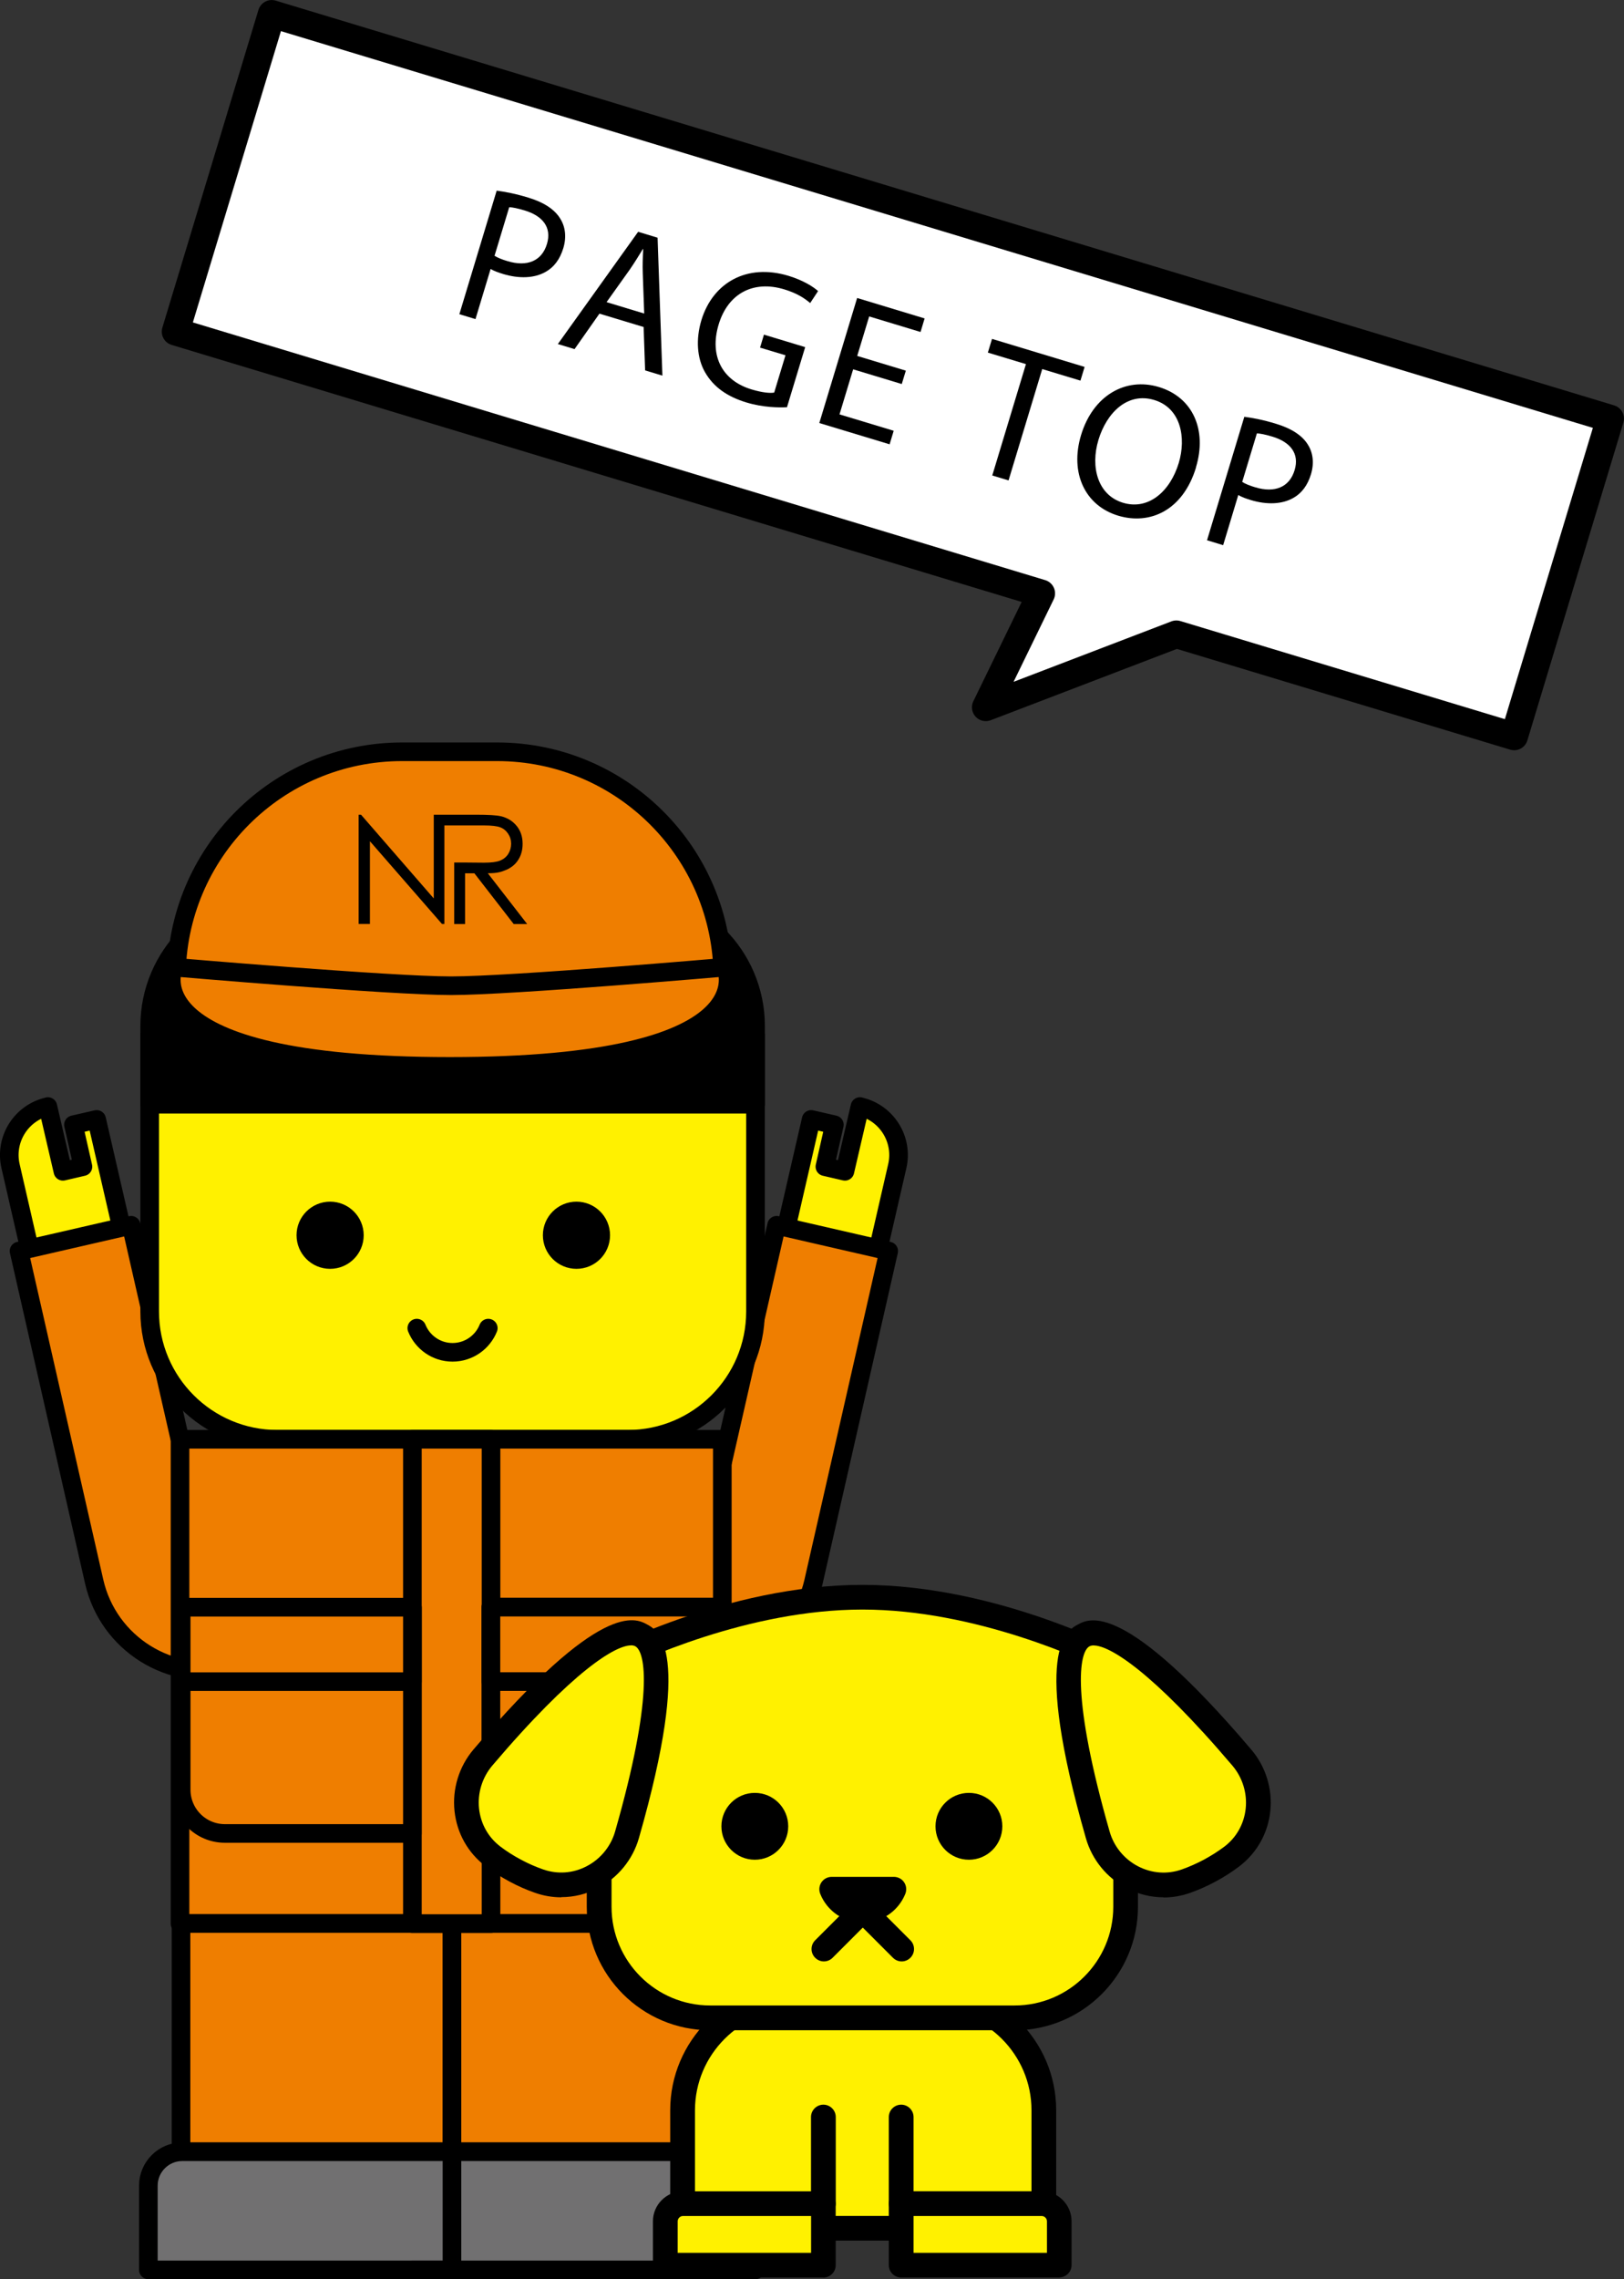 <?xml version="1.0" encoding="UTF-8"?>
<svg id="_レイヤー_2" data-name="レイヤー 2" xmlns="http://www.w3.org/2000/svg" viewBox="0 0 195.4 274.13">
  <rect x="0" y="0" width="195.4" height="274.13" fill="#333333" stroke="none"/>
  <defs>
    <style>
      .cls-1 {
        fill: #fff;
        stroke-width: 3.33px;
      }

      .cls-1, .cls-2, .cls-3, .cls-4, .cls-5, .cls-6 {
        stroke: #000;
        stroke-linecap: round;
        stroke-linejoin: round;
      }

      .cls-2, .cls-3, .cls-4, .cls-5, .cls-6 {
        stroke-width: 2.24px;
      }

      .cls-3 {
        fill: #717071;
      }

      .cls-4 {
        fill: #ef7e00;
      }

      .cls-5, .cls-7 {
        fill: #fff100;
      }

      .cls-8, .cls-7 {
        stroke-width: 0px;
      }

      .cls-6 {
        fill: none;
      }
    </style>
  </defs>
  <g id="_デザイン" data-name="デザイン">
    <g>
      <g>
        <g>
          <g>
            <path class="cls-5" d="M5.76,133.09h0s1.81,7.79,1.81,7.79l2.41-.56-1.14-5.04,2.79-.64,3.05,13.26-11.07,2.55-2.34-10.19c-.74-3.22,1.27-6.42,4.48-7.16Z"/>
            <path class="cls-4" d="M27.93,200.64h0c-7.45,1.71-14.88-2.94-16.59-10.38l-9.05-39.79,13.49-3.1,12.15,53.28Z"/>
          </g>
          <g>
            <path class="cls-5" d="M103.47,133.09h0s-1.81,7.79-1.81,7.79l-2.41-.56,1.14-5.04-2.79-.64-3.05,13.26,11.07,2.55,2.34-10.19c.74-3.22-1.27-6.42-4.48-7.16Z"/>
            <path class="cls-4" d="M81.29,200.64h0c7.45,1.71,14.88-2.94,16.59-10.38l9.05-39.79-13.49-3.1-12.15,53.28Z"/>
          </g>
          <g>
            <path class="cls-5" d="M18.01,124.52h72.89v33.22c0,8.48-6.89,15.37-15.37,15.37h-42.15c-8.48,0-15.37-6.89-15.37-15.37v-33.22h0Z"/>
            <path class="cls-2" d="M33.39,108.04h42.15c8.48,0,15.37,6.89,15.37,15.37v9.4H18.01v-9.4c0-8.48,6.89-15.37,15.37-15.37Z"/>
            <path class="cls-4" d="M86.96,117.59l-33.65,4.71-32.09-4.71h0c0-15,12.16-27.17,27.17-27.17h11.41c15,0,27.17,12.16,27.17,27.17h0Z"/>
            <path class="cls-4" d="M87.33,116.32s5.6,11.94-33.22,11.94-33.22-11.94-33.22-11.94c0,0,26.1,2.24,33.39,2.24s33.05-2.24,33.05-2.24Z"/>
            <rect class="cls-4" x="21.66" y="173.11" width="65.25" height="58.25"/>
            <path class="cls-6" d="M50.15,159.74c.69,1.71,2.35,2.91,4.3,2.91s3.62-1.21,4.3-2.91"/>
            <g>
              <rect class="cls-4" x="54.38" y="231.35" width="32.59" height="27.45"/>
              <path class="cls-3" d="M54.38,258.8h36.53v14.21h-32.45c-2.25,0-4.08-1.83-4.08-4.08v-10.13h0Z" transform="translate(145.28 531.81) rotate(-180)"/>
            </g>
            <g>
              <rect class="cls-4" x="21.79" y="231.35" width="32.59" height="27.45" transform="translate(76.16 490.15) rotate(-180)"/>
              <path class="cls-3" d="M21.93,258.8h32.45v14.21H17.85v-10.13c0-2.25,1.83-4.08,4.08-4.08Z"/>
            </g>
            <circle class="cls-2" cx="39.72" cy="148.57" r="2.92"/>
            <circle class="cls-2" cx="69.36" cy="148.57" r="2.92"/>
            <rect class="cls-4" x="49.62" y="173.11" width="9.46" height="58.25"/>
            <g>
              <path class="cls-4" d="M59.07,193.3h27.82v21.95c0,2.91-2.36,5.26-5.26,5.26h-22.56v-27.22h0Z"/>
              <rect class="cls-4" x="59.07" y="193.3" width="27.82" height="8.95"/>
            </g>
            <g>
              <path class="cls-4" d="M21.8,193.3h22.56c2.91,0,5.26,2.36,5.26,5.26v21.95h-27.82v-27.22h0Z" transform="translate(71.42 413.82) rotate(-180)"/>
              <rect class="cls-4" x="21.8" y="193.3" width="27.82" height="8.95" transform="translate(71.42 395.56) rotate(-180)"/>
            </g>
            <path class="cls-8" d="M58.72,105.03c1.1,0,1.59-.15,2.22-.42.63-.28,1.11-.69,1.44-1.23.34-.54.5-1.17.5-1.89,0-.86-.24-1.58-.73-2.17-.49-.59-1.12-.97-1.9-1.15-.52-.12-1.51-.18-2.97-.18h-5.09v10.07l-8.75-10.07h-.29v13.14h1.36v-9.95l8.67,9.95h.29v-11.85h4.8c.9,0,1.54.08,1.93.23.39.15.7.41.94.77.24.36.36.76.36,1.2s-.12.86-.35,1.23c-.24.37-.56.63-.98.8-.42.17-1.07.25-1.95.25l-2.26-.02h0s-1.31,0-1.31,0v7.4h1.31v-6.1h1.12l4.73,6.1h1.62l-4.73-6.1Z"/>
          </g>
        </g>
        <g>
          <g>
            <path class="cls-7" d="M95.78,240.17h16.17c7.53,0,13.65,6.12,13.65,13.65v14.19h-43.46v-14.19c0-7.53,6.12-13.65,13.65-13.65Z"/>
            <path class="cls-8" d="M125.6,269.49h-43.47c-.82,0-1.49-.67-1.49-1.49v-14.19c0-8.34,6.79-15.13,15.13-15.13h16.17c8.35,0,15.14,6.79,15.14,15.13v14.19c0,.82-.67,1.49-1.49,1.49ZM83.62,266.52h40.49v-12.7c0-6.71-5.46-12.16-12.16-12.16h-16.17c-6.71,0-12.16,5.46-12.16,12.16v12.7Z"/>
          </g>
          <g>
            <path class="cls-7" d="M85.45,242.7h36.63c7.38,0,13.36-5.98,13.36-13.36v-28.87s-15.39-8.36-31.67-8.36-31.67,8.36-31.67,8.36v28.87c0,7.38,5.98,13.36,13.36,13.36Z"/>
            <path class="cls-8" d="M122.08,244.19h-36.63c-8.19,0-14.85-6.66-14.85-14.85v-28.87c0-.54.3-1.05.78-1.31.64-.35,15.91-8.54,32.38-8.54s31.74,8.2,32.38,8.54c.48.26.78.76.78,1.31v28.87c0,8.19-6.66,14.85-14.85,14.85ZM73.58,201.38v27.96c0,6.55,5.33,11.87,11.87,11.87h36.63c6.55,0,11.87-5.33,11.87-11.87v-27.96c-3.29-1.64-16.51-7.79-30.19-7.79s-26.9,6.14-30.19,7.79Z"/>
          </g>
          <g>
            <path class="cls-8" d="M107.56,227.22c-.6,1.48-2.05,2.53-3.74,2.53-1.7,0-3.14-1.05-3.74-2.53h7.48Z"/>
            <path class="cls-8" d="M103.81,231.24c-2.27,0-4.28-1.36-5.12-3.46-.18-.46-.13-.98.15-1.39.28-.41.74-.65,1.23-.65h7.48c.49,0,.96.24,1.23.65.28.41.33.93.15,1.39-.85,2.1-2.86,3.46-5.12,3.46Z"/>
          </g>
          <g>
            <circle class="cls-8" cx="116.58" cy="219.66" r="2.53"/>
            <path class="cls-8" d="M116.58,223.68c-2.22,0-4.02-1.8-4.02-4.02s1.8-4.02,4.02-4.02,4.02,1.8,4.02,4.02-1.8,4.02-4.02,4.02ZM116.58,218.62c-.58,0-1.05.47-1.05,1.05s.47,1.05,1.05,1.05,1.05-.47,1.05-1.05-.47-1.05-1.05-1.05Z"/>
          </g>
          <g>
            <circle class="cls-8" cx="90.82" cy="219.66" r="2.53"/>
            <path class="cls-8" d="M90.82,223.68c-2.22,0-4.02-1.8-4.02-4.02s1.8-4.02,4.02-4.02,4.02,1.8,4.02,4.02-1.8,4.02-4.02,4.02ZM90.82,218.62c-.58,0-1.05.47-1.05,1.05s.47,1.05,1.05,1.05,1.05-.47,1.05-1.05-.47-1.05-1.05-1.05Z"/>
          </g>
          <g>
            <path class="cls-7" d="M149.44,211.4c3.05,3.59,2.53,9.04-1.22,11.88-.77.58-1.65,1.16-2.66,1.7s-1.98.96-2.89,1.28c-4.45,1.55-9.27-1.04-10.57-5.57-2.33-8.13-5.6-21.91-1.69-24,3.9-2.09,13.57,8.26,19.04,14.7Z"/>
            <path class="cls-8" d="M140,228.2c-1.52,0-3.03-.37-4.43-1.09-2.38-1.23-4.17-3.42-4.91-6-6.52-22.74-2.34-24.98-.97-25.72,1.37-.74,5.55-2.98,20.87,15.05,1.74,2.04,2.57,4.75,2.28,7.42-.29,2.66-1.62,5.01-3.73,6.62-.87.66-1.84,1.28-2.86,1.83-1.02.55-2.07,1.01-3.1,1.37-1.03.36-2.09.54-3.15.54ZM131.61,197.9c-.21,0-.38.04-.52.11-1.28.68-2.2,6.15,2.42,22.28.51,1.8,1.76,3.32,3.42,4.18,1.64.85,3.5.99,5.23.39.89-.31,1.79-.71,2.68-1.18.89-.48,1.72-1.01,2.47-1.57,1.46-1.11,2.37-2.73,2.57-4.57.2-1.86-.38-3.74-1.59-5.17h0c-9.75-11.47-14.83-14.46-16.69-14.46Z"/>
          </g>
          <g>
            <path class="cls-7" d="M58.09,211.4c-3.05,3.59-2.53,9.04,1.22,11.88.77.58,1.65,1.16,2.66,1.7,1.01.54,1.98.96,2.89,1.28,4.45,1.55,9.27-1.04,10.57-5.57,2.33-8.13,5.6-21.91,1.69-24-3.9-2.09-13.57,8.26-19.04,14.7Z"/>
            <path class="cls-8" d="M67.53,228.2c-1.06,0-2.12-.18-3.15-.54-1.04-.36-2.08-.82-3.1-1.37-1.02-.55-1.98-1.16-2.86-1.83-2.12-1.61-3.44-3.96-3.73-6.62-.29-2.67.54-5.37,2.28-7.42h0c15.33-18.03,19.51-15.78,20.87-15.05,1.37.74,5.55,2.97-.97,25.72-.74,2.58-2.53,4.77-4.91,6-1.4.73-2.91,1.09-4.43,1.09ZM75.92,197.9c-1.86,0-6.94,2.99-16.69,14.46h0c-1.21,1.43-1.79,3.31-1.59,5.17.2,1.84,1.11,3.46,2.57,4.57.75.57,1.58,1.1,2.47,1.57.89.48,1.79.87,2.68,1.18,1.73.6,3.59.47,5.23-.39,1.66-.86,2.91-2.39,3.42-4.18,4.62-16.13,3.7-21.59,2.42-22.28-.13-.07-.3-.11-.52-.11ZM58.09,211.4h0,0Z"/>
          </g>
          <g>
            <path class="cls-8" d="M99.13,235.91c-.38,0-.76-.15-1.05-.44-.58-.58-.58-1.52,0-2.1l4.68-4.68c.58-.58,1.52-.58,2.1,0s.58,1.52,0,2.1l-4.68,4.68c-.29.29-.67.44-1.05.44Z"/>
            <path class="cls-8" d="M108.49,235.91c-.38,0-.76-.15-1.05-.44l-4.68-4.68c-.58-.58-.58-1.52,0-2.1s1.52-.58,2.1,0l4.68,4.68c.58.58.58,1.52,0,2.1-.29.29-.67.44-1.05.44Z"/>
          </g>
          <g>
            <path class="cls-7" d="M82.17,265.05h16.89v7.4h-19.02v-5.27c0-1.17.95-2.12,2.12-2.12Z"/>
            <path class="cls-8" d="M99.07,273.93h-19.02c-.82,0-1.49-.67-1.49-1.49v-5.27c0-1.99,1.62-3.61,3.61-3.61h16.89c.82,0,1.49.67,1.49,1.49v7.4c0,.82-.67,1.49-1.49,1.49ZM81.54,270.96h16.05v-4.43h-15.41c-.35,0-.64.29-.64.64v3.79Z"/>
          </g>
          <g>
            <path class="cls-7" d="M108.43,265.05h19.02v7.4h-16.89c-1.17,0-2.12-.95-2.12-2.12v-5.27h0Z" transform="translate(235.88 537.49) rotate(-180)"/>
            <path class="cls-8" d="M127.45,273.93h-19.02c-.82,0-1.49-.67-1.49-1.49v-7.4c0-.82.67-1.49,1.49-1.49h16.89c1.99,0,3.61,1.62,3.61,3.61v5.27c0,.82-.67,1.49-1.49,1.49ZM109.92,270.96h16.05v-3.79c0-.35-.29-.64-.64-.64h-15.41v4.43Z"/>
          </g>
          <path class="cls-8" d="M99.07,266.53c-.82,0-1.49-.67-1.49-1.49v-10.41c0-.82.67-1.49,1.49-1.49s1.49.67,1.49,1.49v10.41c0,.82-.67,1.49-1.49,1.49Z"/>
          <path class="cls-8" d="M108.43,266.53c-.82,0-1.49-.67-1.49-1.49v-10.41c0-.82.67-1.49,1.49-1.49s1.49.67,1.49,1.49v10.41c0,.82-.67,1.49-1.49,1.49Z"/>
        </g>
      </g>
      <g>
        <polygon class="cls-1" points="182.18 88.57 141.54 76.29 118.61 85.07 125.28 71.37 21.13 39.89 32.69 1.67 193.73 50.35 182.18 88.57"/>
        <g>
          <path class="cls-8" d="M59.76,22.93c.98.13,2.25.36,3.81.84,1.92.58,3.19,1.45,3.84,2.53.61.96.77,2.21.37,3.54-.41,1.36-1.14,2.31-2.13,2.86-1.36.78-3.2.83-5.1.26-.58-.18-1.11-.36-1.52-.61l-1.82,6.03-1.94-.59,4.49-14.86ZM59.51,30.77c.39.24.91.45,1.56.64,2.34.71,4.12,0,4.74-2.07.6-1.99-.52-3.37-2.66-4.02-.85-.26-1.51-.39-1.88-.4l-1.77,5.85Z"/>
          <path class="cls-8" d="M72.12,37.73l-2.99,4.26-2.01-.61,9.66-13.5,2.34.71.58,16.59-2.08-.63-.18-5.22-5.33-1.61ZM77.51,37.7l-.17-4.77c-.04-1.08,0-2.04.05-2.98h-.04c-.49.81-1.01,1.65-1.58,2.48l-2.79,3.91,4.53,1.37Z"/>
          <path class="cls-8" d="M94.69,48.98c-.96.05-2.84.04-4.87-.57-2.28-.69-3.97-1.83-5.02-3.69-.92-1.64-1.11-3.89-.4-6.24,1.38-4.48,5.45-6.83,10.49-5.3,1.74.53,2.99,1.32,3.54,1.83l-.95,1.44c-.7-.6-1.61-1.19-3.13-1.65-3.66-1.11-6.74.45-7.88,4.22-1.15,3.82.46,6.77,3.97,7.82,1.27.38,2.2.47,2.71.38l1.36-4.49-3.06-.92.47-1.56,4.96,1.5-2.19,7.23Z"/>
          <path class="cls-8" d="M108.5,46.19l-5.85-1.77-1.64,5.42,6.52,1.97-.49,1.63-8.46-2.56,4.55-15.04,8.12,2.46-.49,1.63-6.18-1.87-1.44,4.75,5.85,1.77-.49,1.61Z"/>
          <path class="cls-8" d="M123.43,43.79l-4.57-1.38.5-1.65,11.14,3.37-.5,1.65-4.6-1.39-4.05,13.39-1.96-.59,4.05-13.39Z"/>
          <path class="cls-8" d="M143.91,56.21c-1.57,5.18-5.54,6.97-9.38,5.81-3.97-1.2-5.83-5.12-4.46-9.68,1.44-4.78,5.36-7,9.37-5.79,4.11,1.24,5.81,5.19,4.46,9.65ZM132.16,52.93c-.97,3.21-.1,6.62,2.96,7.54,3.08.93,5.68-1.38,6.71-4.79.9-2.99.29-6.59-2.95-7.57-3.21-.97-5.72,1.51-6.72,4.81Z"/>
          <path class="cls-8" d="M149.72,50.13c.98.13,2.25.36,3.81.84,1.92.58,3.19,1.45,3.84,2.52.61.96.77,2.21.37,3.54-.41,1.36-1.14,2.31-2.13,2.86-1.36.78-3.2.83-5.1.26-.58-.18-1.11-.36-1.52-.61l-1.82,6.03-1.94-.59,4.49-14.86ZM149.47,57.97c.39.24.91.45,1.56.64,2.34.71,4.12,0,4.74-2.07.6-1.99-.52-3.37-2.66-4.02-.85-.26-1.51-.38-1.88-.4l-1.77,5.85Z"/>
        </g>
      </g>
    </g>
  </g>
</svg>